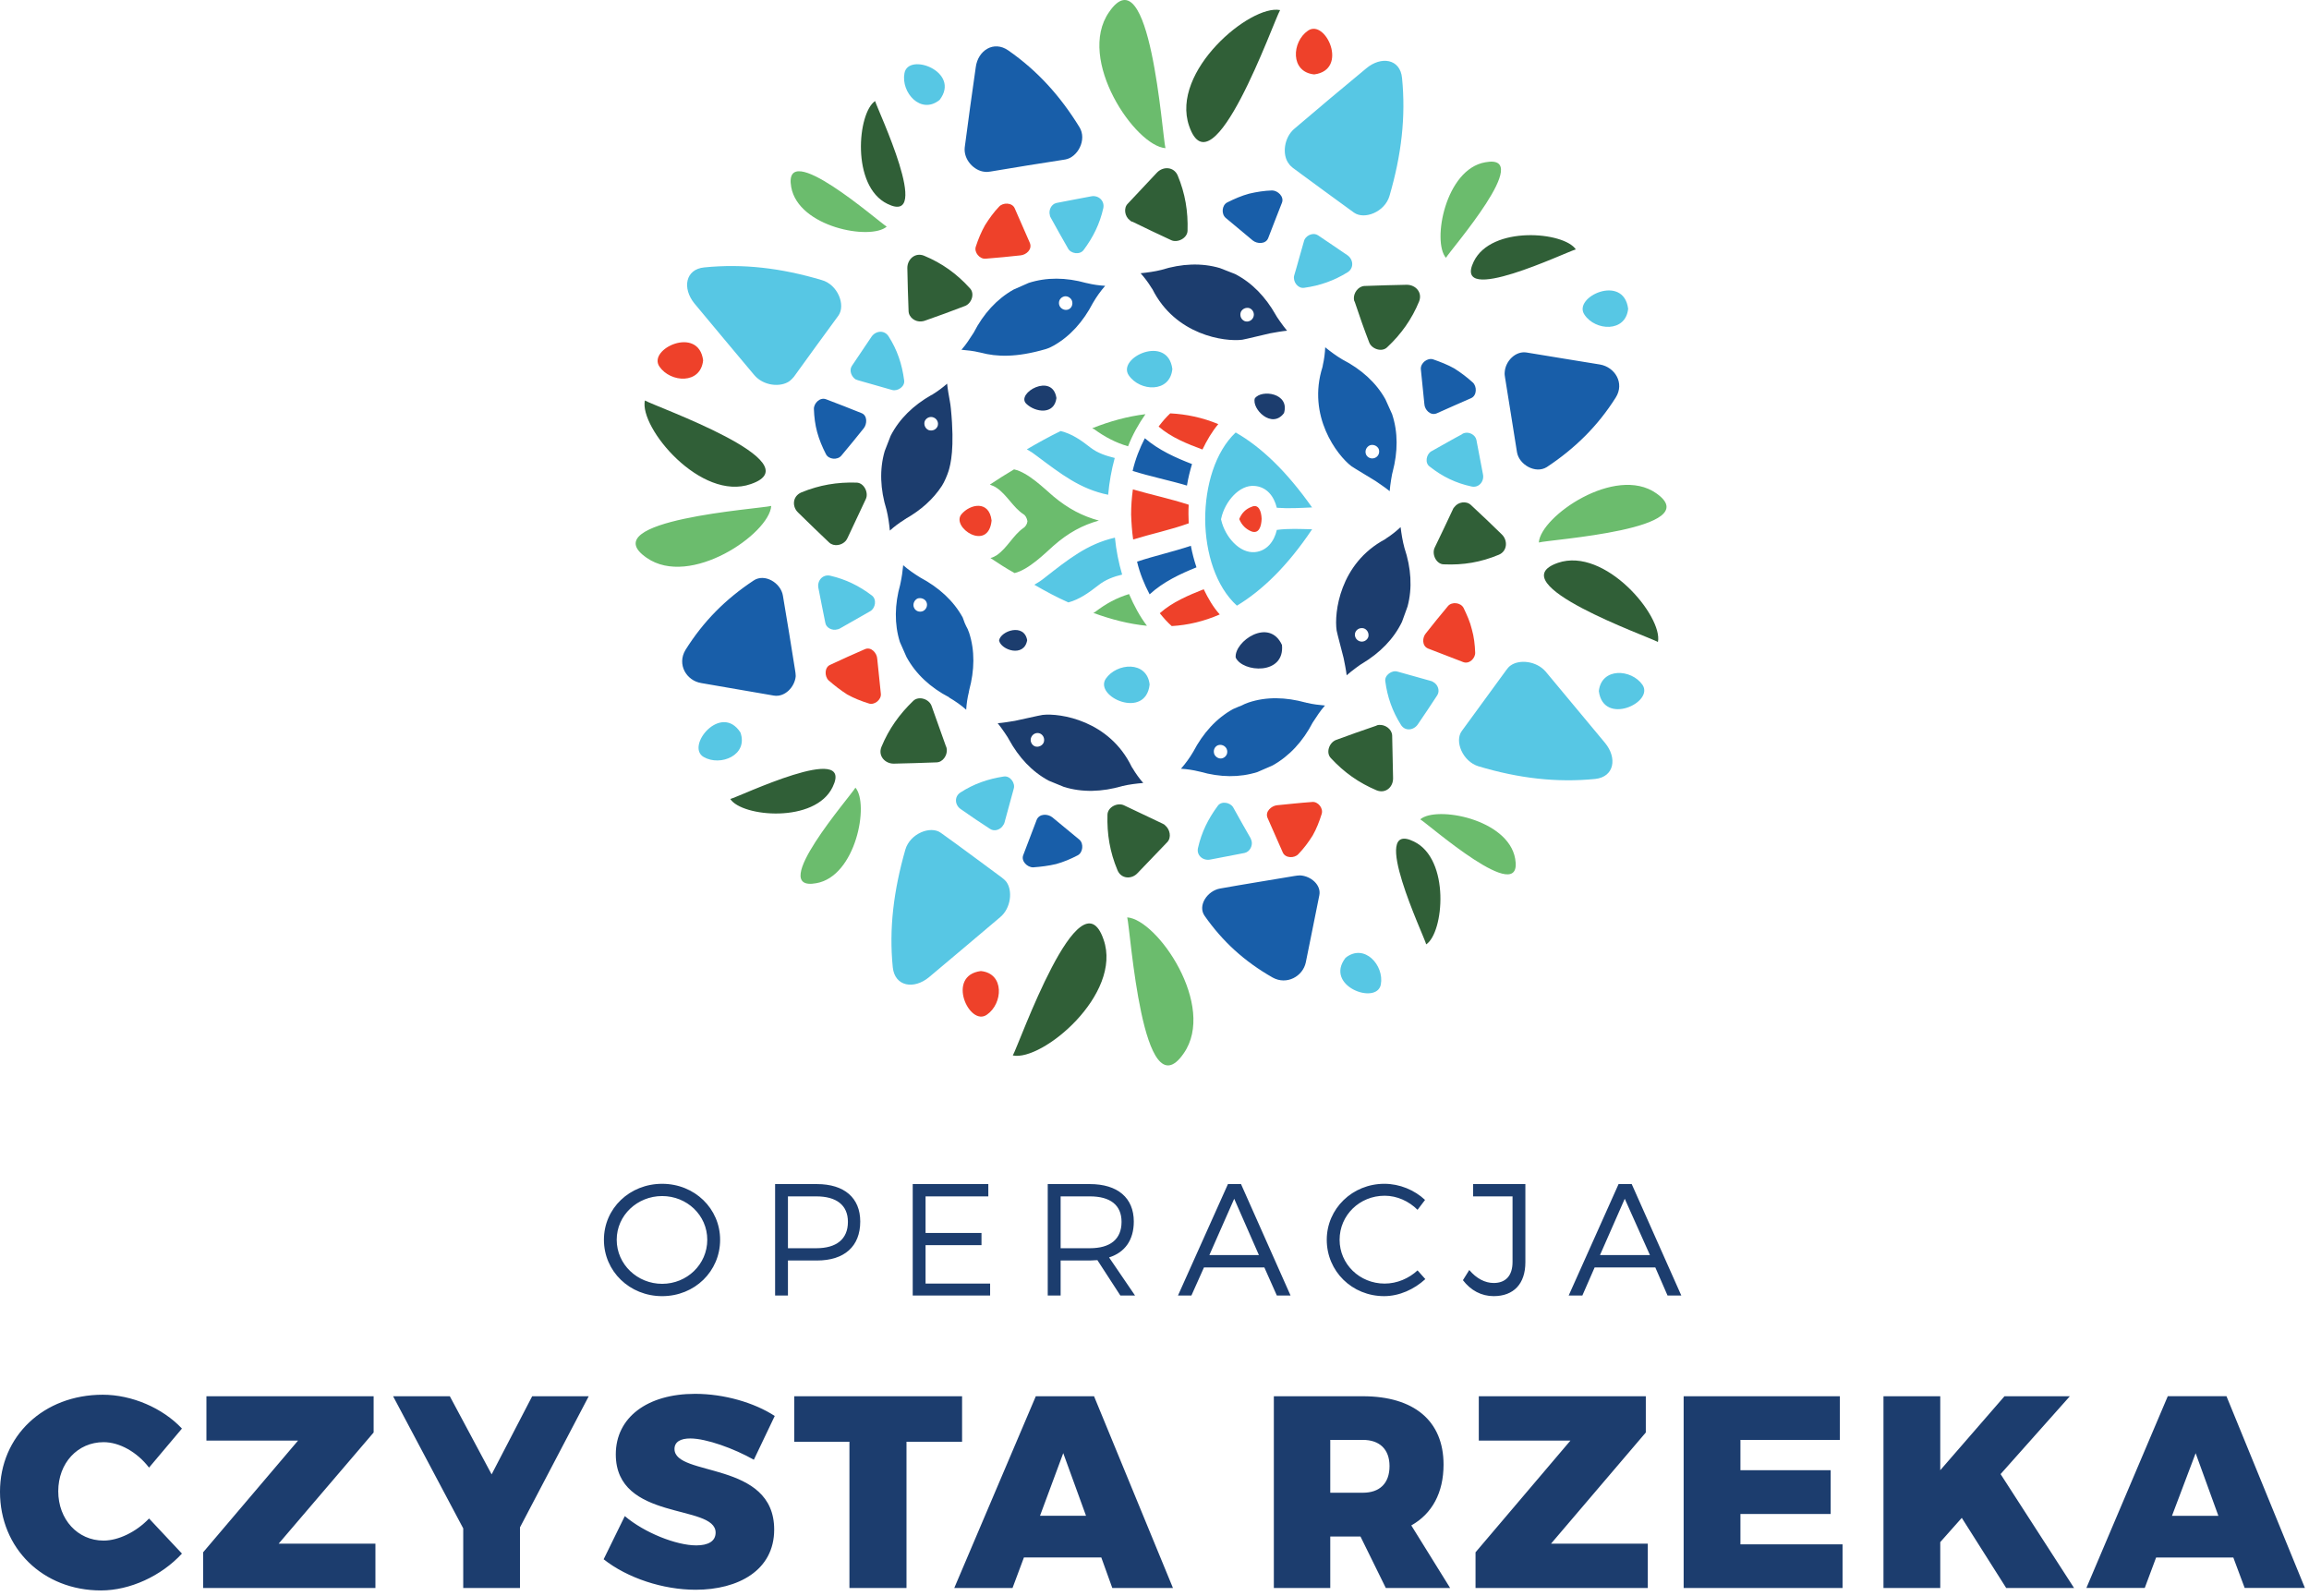 <?xml version="1.0" encoding="UTF-8" standalone="no"?>
<!DOCTYPE svg PUBLIC "-//W3C//DTD SVG 1.1//EN" "http://www.w3.org/Graphics/SVG/1.1/DTD/svg11.dtd">
<svg width="100%" height="100%" viewBox="0 0 1000 691" version="1.1" xmlns="http://www.w3.org/2000/svg" xmlns:xlink="http://www.w3.org/1999/xlink" xml:space="preserve" xmlns:serif="http://www.serif.com/" style="fill-rule:evenodd;clip-rule:evenodd;stroke-linejoin:round;stroke-miterlimit:2;">
    <g id="Warstwa-1" serif:id="Warstwa 1" transform="matrix(6.753,0,0,6.775,-283.969,-197.702)">
        <g transform="matrix(0.154,0,0,0.154,41.467,28.613)">
            <path d="M79.562,596.67L65.859,612.875C60.862,606.387 53.537,602.316 46.945,602.316C36.12,602.316 28.05,610.982 28.05,622.695C28.05,634.369 36.12,643.171 46.945,643.171C53.038,643.171 60.512,639.613 65.859,634L79.562,648.564C70.96,657.879 57.906,663.862 45.837,663.862C21.685,663.862 3.788,646.425 3.788,622.928C3.788,599.775 21.97,582.624 46.595,582.624C58.638,582.624 71.472,588.082 79.562,596.67ZM326.431,591.44L317.732,609.609C309.506,604.974 297.949,600.774 291.227,600.774C287.254,600.774 284.681,602.155 284.681,605.143C284.681,616.849 326.197,609.842 326.197,638.602C326.197,655.488 311.269,663.577 293.483,663.577C279.936,663.577 265.105,658.748 255.175,650.924L263.99,633.002C272.209,639.964 285.497,645.162 293.736,645.162C298.681,645.162 301.806,643.47 301.806,639.847C301.806,627.79 260.237,635.361 260.237,607.366C260.237,592.069 273.344,582.255 293.25,582.255C305.293,582.255 317.861,585.878 326.431,591.44ZM119.831,644.448L160.135,644.448L160.135,662.85L88.381,662.85L88.381,648.032L127.92,601.654L89.755,601.654L89.755,583.252L159.39,583.252L159.39,598.297L119.831,644.448ZM649.707,644.448L690.012,644.448L690.012,662.85L618.27,662.85L618.27,648.032L657.797,601.654L619.631,601.654L619.631,583.252L689.182,583.252L689.182,598.297L649.707,644.448ZM381.299,602.151L381.299,662.848L357.536,662.848L357.536,602.151L334.551,602.151L334.551,583.257L404.445,583.257L404.445,602.151L381.299,602.151ZM220.333,662.847L196.7,662.847L196.7,638.105L167.493,583.255L191.119,583.255L208.523,615.684L225.415,583.255L248.964,583.255L220.333,637.69L220.333,662.847ZM570.363,641.489L557.775,641.489L557.775,662.847L534.278,662.847L534.278,583.255L571.342,583.255C592.628,583.255 604.95,593.451 604.95,611.614C604.95,623.307 600.199,632.006 591.52,636.874L607.692,662.847L580.909,662.847L570.363,641.489ZM820.768,633.736L811.803,643.802L811.803,662.846L788.157,662.846L788.157,583.255L811.803,583.255L811.803,613.959L838.554,583.255L865.772,583.255L836.927,615.567L867.528,662.846L839.267,662.846L820.768,633.736ZM728.586,601.371L728.586,613.959L766.168,613.959L766.168,632.128L728.586,632.128L728.586,644.715L771.114,644.715L771.114,662.845L704.94,662.845L704.94,583.254L769.986,583.254L769.986,601.371L728.586,601.371ZM430.205,650.16L425.454,662.845L401.192,662.845L435.151,583.253L459.4,583.253L492.263,662.845L467.003,662.845L462.42,650.16L430.205,650.16ZM930.993,583.232L906.556,583.232L872.656,662.83L896.963,662.83L901.695,650.19L933.845,650.19L938.577,662.83L963.662,662.83L930.993,583.232ZM908.306,632.883L918.159,606.891L927.622,632.883L908.306,632.883ZM446.578,606.867L436.895,632.872L456.062,632.872L446.578,606.867ZM571.342,623.307C578.316,623.307 582.452,619.457 582.452,612.249C582.452,605.255 578.316,601.372 571.342,601.372L557.775,601.372L557.775,623.307L571.342,623.307ZM303.679,518.305C303.679,531.405 293.101,541.705 279.534,541.705C266,541.705 255.292,531.405 255.292,518.305C255.292,505.27 266,495.074 279.534,495.074C293.101,495.074 303.679,505.387 303.679,518.305ZM597.247,501.766L594.123,505.869C590.506,502.265 585.554,500.022 580.427,500.022C569.978,500.022 561.662,508.112 561.662,518.308C561.662,528.387 569.978,536.49 580.427,536.49C585.554,536.49 590.506,534.364 594.123,531.012L597.364,534.629C592.749,538.862 586.552,541.701 580.213,541.701C566.86,541.701 556.314,531.408 556.314,518.308C556.314,505.389 566.99,495.07 580.31,495.07C586.669,495.07 592.878,497.663 597.247,501.766ZM639.028,527.622C639.028,536.587 634.16,541.701 625.825,541.701C620.73,541.701 616.264,539.329 613.023,535.077L615.661,530.857C618.623,534.364 622.227,536.243 625.825,536.243C630.822,536.243 633.681,533.216 633.681,527.525L633.681,500.288L617.256,500.288L617.256,495.187L639.028,495.187L639.028,527.622ZM389.236,500.287L389.236,515.467L412.532,515.467L412.532,520.549L389.236,520.549L389.236,536.488L416.123,536.488L416.123,541.44L383.889,541.44L383.889,495.186L415.371,495.186L415.371,500.287L389.236,500.287ZM667.875,529.778L662.761,541.439L657.064,541.439L677.838,495.19L683.315,495.19L703.96,541.439L698.23,541.439L693.135,529.778L667.875,529.778ZM505.181,529.778L499.951,541.439L494.357,541.439L515.164,495.19L520.608,495.19L541.234,541.439L535.523,541.439L530.325,529.778L505.181,529.778ZM460.795,526.756C459.797,526.756 458.786,526.911 457.671,526.911L445.485,526.911L445.485,541.437L440.118,541.437L440.118,495.189L457.671,495.189C469.248,495.189 475.956,500.919 475.956,510.732C475.956,518.452 472.216,523.573 465.657,525.628L476.469,541.437L470.356,541.437L460.795,526.756ZM343.984,495.189C355.425,495.189 362.036,500.919 362.036,510.732C362.036,521.065 355.425,526.911 343.984,526.911L331.928,526.911L331.928,541.437L326.58,541.437L326.58,495.189L343.984,495.189ZM260.62,518.305C260.62,528.534 269.241,536.591 279.534,536.591C289.866,536.591 298.331,528.534 298.331,518.305C298.331,508.109 289.866,500.156 279.534,500.156C269.241,500.156 260.62,508.109 260.62,518.305ZM680.411,501.283L670.099,524.663L690.906,524.663L680.411,501.283ZM517.769,501.283L507.424,524.663L528.063,524.663L517.769,501.283ZM457.671,521.81C466.143,521.81 470.855,518.089 470.855,510.869C470.855,503.875 466.143,500.29 457.671,500.29L445.485,500.29L445.485,521.81L457.671,521.81ZM331.928,521.81L343.731,521.81C352.067,521.81 356.903,518.089 356.903,510.869C356.903,503.875 352.067,500.29 343.731,500.29L331.928,500.29L331.928,521.81Z" style="fill:rgb(28,61,110);fill-rule:nonzero;"/>
        </g>
        <g transform="matrix(0.154,0,0,0.154,41.467,28.613)">
            <path d="M425.571,441.8C431.732,443.061 443.177,436.687 452.084,427.172C460.991,417.656 467.359,404.999 463.367,393.691C453.572,365.061 428.209,437.217 425.571,441.8ZM597.728,395.684C601.407,393.26 603.923,384.425 603.624,375.279C603.325,366.133 600.211,356.676 592.627,353.008C573.615,343.654 596.866,392.217 597.728,395.684ZM464.995,341.813C464.742,349.902 466.006,357.376 469.13,364.81C470.608,368.563 475.074,368.816 477.583,366.042C481.653,361.842 485.782,357.492 489.905,353.24C491.746,351.276 491,347.925 489.01,346.298C488.777,345.929 488.278,345.78 487.895,345.546C482.548,343.057 477.181,340.451 471.833,337.943C469.13,336.711 465.125,338.688 464.995,341.813ZM307.916,335.337C310.34,339.074 319.175,341.626 328.314,341.348C337.454,341.069 346.898,337.959 350.541,330.372C359.907,311.225 311.52,334.475 307.916,335.337ZM578.1,304.597C577.568,304.597 577.186,304.766 576.706,304.999C571.242,306.853 565.628,308.83 560.164,310.84C557.293,311.954 555.815,316.174 558.071,318.417C563.522,324.289 569.634,328.613 577.088,331.75C580.822,333.241 584.044,330.369 583.927,326.616C583.797,320.77 583.648,314.826 583.551,308.979C583.428,306.257 580.543,304.384 578.1,304.597ZM384.171,294.551C378.324,300.145 373.962,306.257 370.87,313.699C369.34,317.432 372.335,320.673 375.965,320.673C381.779,320.537 387.794,320.388 393.738,320.142C396.357,320.142 398.321,317.303 398.087,314.729C397.971,314.198 397.971,313.867 397.724,313.465C395.728,307.852 393.738,302.258 391.729,296.677C390.73,293.903 386.53,292.425 384.171,294.551ZM652.596,237.309C640.151,241.61 649.576,249.262 662.603,256.121C675.631,262.979 692.262,269.045 694.229,270.173C696.368,259.497 672.223,230.633 652.596,237.309ZM629.197,225.503C624.964,221.4 620.732,217.316 616.363,213.317C614.386,211.469 611.048,212.066 609.538,214.075C609.168,214.457 608.902,214.82 608.805,215.19C606.316,220.537 603.723,225.885 601.215,231.096C599.983,233.838 601.967,237.941 605.084,237.941C613.141,238.304 620.479,237.079 627.972,233.955C631.537,232.477 631.803,227.992 629.197,225.503ZM360.523,204.014C352.453,203.761 344.967,205.012 337.506,208.084C333.753,209.692 333.539,214.08 336.275,216.55C340.494,220.672 344.746,224.788 349.083,228.872C351.073,230.732 354.43,230.084 356.057,228.126C356.44,227.614 356.524,227.394 356.803,226.863C359.298,221.534 361.885,216.167 364.361,210.839C365.605,208.234 363.648,204.111 360.523,204.014ZM272.345,169.921C271.155,175.576 276.992,186.084 285.726,194.26C294.459,202.436 306.09,208.281 316.487,204.612C342.855,195.661 276.428,172.378 272.345,169.921ZM571.99,122.394C569.384,122.543 567.375,125.369 567.621,127.838C567.621,128.221 567.77,128.739 568.003,129.083C569.877,134.716 571.86,140.329 573.967,145.774C574.978,148.529 579.198,150.007 581.44,147.868C587.287,142.423 591.734,136.194 594.754,128.856C596.265,125.135 593.38,121.895 589.627,121.895C583.793,121.998 577.817,122.18 571.99,122.394ZM407.653,123.29C402.208,117.294 396.095,112.932 388.635,109.84C384.901,108.33 381.647,111.299 381.647,114.922C381.777,120.931 381.913,126.862 382.159,132.689C382.159,135.463 385.018,137.453 387.624,137.09C387.993,137.09 388.525,136.922 388.888,136.824C394.468,134.867 400.082,132.857 405.559,130.731C408.418,129.733 409.895,125.513 407.653,123.29ZM617.506,112.296C612.898,121.763 622.629,120.708 633.962,117.179C645.296,113.649 658.232,107.645 660.034,107.214C655.186,99.877 624.831,97.154 617.506,112.296ZM498.34,99.51C498.593,91.44 497.361,83.986 494.237,76.525C492.642,72.876 488.273,72.642 485.668,75.268C481.649,79.5 477.585,83.817 473.462,88.218C471.589,90.059 472.218,93.534 474.227,95.044C474.59,95.426 474.972,95.692 475.472,95.757C480.69,98.278 485.998,100.858 491.534,103.38C494.12,104.592 498.21,102.615 498.34,99.51ZM368.228,45.639C364.566,48.063 362.046,56.901 362.344,66.049C362.641,75.196 365.756,84.653 373.362,88.316C392.361,97.65 369.24,49.262 368.228,45.639ZM536.883,7.876C530.738,6.631 519.301,12.971 510.382,22.463C501.463,31.954 495.062,44.599 498.99,55.965C508.803,84.583 534.174,12.478 536.883,7.876Z" style="fill:rgb(48,95,55);fill-rule:nonzero;"/>
        </g>
        <g transform="matrix(0.154,0,0,0.154,41.467,28.613)">
            <path d="M473.215,384.475C479.499,384.915 488.831,394.123 494.863,405.679C500.896,417.234 503.628,431.138 496.712,440.971C479.541,465.81 474.595,389.589 473.215,384.475ZM360.025,330.637C362.948,333.975 363.011,343.175 360.276,351.897C357.541,360.619 352.007,368.864 343.736,370.294C322.858,374.144 358.281,333.859 360.025,330.637ZM595.254,343.789C596.874,344.719 607.685,353.985 617.625,360.424C627.565,366.863 636.634,370.475 634.774,360.097C631.805,343.556 601.827,338.091 595.254,343.789ZM459.796,257.736C459.55,257.833 459.297,257.95 459.168,258.118C466.641,260.841 473.979,262.714 481.433,263.446C478.425,259.499 476.085,255.098 473.979,250.282C468.748,251.87 464.379,254.249 459.796,257.736ZM461.406,219.774C454.665,217.933 448.721,214.925 442.376,209.63C438.642,206.473 431.933,199.764 426.087,198.52C422.716,200.529 419.345,202.603 416.007,204.846C417.116,205.241 417.984,205.604 418.879,206.22C423.098,209.066 425.704,214.31 429.924,217.084C430.935,217.68 431.415,218.763 431.668,220.04C431.551,221.155 430.935,222.282 429.924,222.892C425.704,225.886 423.345,231.001 418.995,234.073C418.114,234.617 417.368,235.071 416.254,235.318C419.624,237.56 422.962,239.719 426.32,241.56C432.16,240.166 438.888,233.47 442.512,230.236C448.721,224.791 454.665,221.647 461.406,219.774ZM324.969,213.695C324.581,219.467 316.144,228.011 305.537,233.531C294.929,239.05 282.15,241.544 273.075,235.214C250.207,219.541 320.354,214.926 324.969,213.695ZM693.513,208.432C684.996,202.494 672.953,204.894 662.949,210.134C652.946,215.374 644.983,223.454 644.627,228.876C648.976,227.612 715.033,223.392 693.513,208.432ZM473.564,188.936C475.476,184.087 477.913,179.738 480.804,175.615C473.35,176.529 466.006,178.526 458.669,181.442C458.785,181.611 459.032,181.728 459.297,181.728C463.899,185.085 468.398,187.438 473.564,188.936ZM605.948,110.703C603.019,107.348 602.952,98.144 605.701,89.424C608.449,80.703 614.012,72.466 622.341,71.047C643.148,67.157 607.789,107.481 605.948,110.703ZM373.061,97.75C369.723,100.673 360.527,100.74 351.792,97.992C343.057,95.243 334.782,89.68 333.288,81.344C329.555,60.453 369.872,95.909 373.061,97.75ZM489.14,65.184C482.862,64.744 473.559,55.536 467.541,43.983C461.524,32.43 458.792,18.531 465.656,8.707C482.794,-16.306 487.792,60.083 489.14,65.184Z" style="fill:rgb(107,188,109);fill-rule:nonzero;"/>
        </g>
        <g transform="matrix(0.154,0,0,0.154,41.467,28.613)">
            <path d="M578.831,412.341C579.57,408.371 577.86,404.052 574.985,401.498C572.111,398.945 568.071,398.155 564.149,401.244C555.049,412.97 577.184,421.059 578.831,412.341ZM380.817,356.361C375.968,373.265 373.959,389.075 375.586,405.234C376.448,413.239 384.401,414.464 390.631,409.35C400.58,400.982 410.426,392.808 420.337,384.375C424.855,380.622 425.568,373.265 422.846,369.681C422.23,368.929 421.601,368.43 420.972,367.937C412.637,361.838 404.184,355.479 395.596,349.386C391.344,346.294 382.774,349.652 380.817,356.361ZM510.911,338.209C506.944,343.557 504.17,349.138 502.705,355.613C501.94,358.731 504.799,361.09 507.807,360.481C512.636,359.6 517.354,358.621 522.106,357.739C524.348,357.227 525.573,354.615 524.977,352.638C524.841,352.243 524.731,351.893 524.595,351.627C522.106,347.407 519.746,343.058 517.354,338.838C516.123,336.712 512.389,336.064 510.911,338.209ZM421.835,326.003C415.256,327.014 409.416,329.011 403.802,332.615C401.061,334.339 401.443,337.943 403.932,339.57C408.035,342.441 412.021,345.151 416.125,347.776C417.978,349.021 420.604,348.009 421.602,346.149C421.835,345.929 421.984,345.546 422.101,345.151C423.345,340.451 424.694,335.849 425.951,331.098C426.703,328.745 424.473,325.621 421.835,326.003ZM647.481,282.462C643.631,278.009 636.423,277.283 632.8,279.986C632.035,280.505 631.542,281.231 631.043,281.866C624.963,290.182 618.753,298.635 612.544,307.126C609.42,311.339 612.926,319.779 619.499,321.769C636.287,326.786 652.096,328.607 668.139,327.019C676.092,326.15 677.337,318.314 672.223,312.091C664.023,302.258 655.687,292.308 647.481,282.462ZM296.839,317.916C300.326,319.925 304.993,319.734 308.367,317.862C311.741,315.989 313.821,312.435 312.136,307.72C304.06,295.3 289.132,313.463 296.839,317.916ZM594.225,304.382C596.967,300.382 599.703,296.299 602.315,292.312C603.54,290.452 602.593,287.827 600.72,286.829C600.467,286.595 600.085,286.466 599.703,286.349C595.12,285.104 590.407,283.743 585.773,282.46C583.433,281.734 580.309,283.99 580.691,286.466C581.553,293.058 583.647,298.917 587.167,304.498C588.897,307.357 592.514,306.858 594.225,304.382ZM669.618,290.55C670.555,297.832 676.338,299.02 681.269,297.469C686.199,295.918 690.276,291.629 687.8,287.957C683.185,281.346 670.733,280.62 669.618,290.55ZM464.264,285.452C461.83,289.195 465.994,293.467 470.971,294.963C475.947,296.46 481.736,295.181 482.549,287.824C481.434,277.881 468.866,278.756 464.264,285.452ZM366.883,250.877C361.653,246.91 356.059,244.169 349.596,242.671C346.375,241.926 343.983,244.797 344.618,247.785C345.597,252.64 346.472,257.353 347.49,262.201C347.807,264.314 350.445,265.572 352.455,264.943C352.837,264.943 353.187,264.697 353.563,264.561C357.783,262.201 362.035,259.712 366.255,257.353C368.361,256.108 368.997,252.485 366.883,250.877ZM505.679,219.308C505.815,233.341 510.145,247.154 518.896,255.094C529.429,248.781 540.007,238.553 550.106,223.541C550.236,223.541 550.236,223.391 550.236,223.391C545.355,223.275 540.519,222.996 535.522,223.644C534.426,228.473 531.322,232.395 526.441,232.862C519.978,233.471 514.015,226.516 512.388,219.671C512.388,219.541 512.388,219.541 512.291,219.392L512.291,219.042C512.388,218.912 512.388,218.912 512.388,218.763C513.885,211.951 519.881,204.847 526.207,205.391C531.186,205.754 534.277,209.475 535.522,214.459C540.403,214.822 545.238,214.544 550.236,214.31L550.106,214.194C539.625,199.395 529.079,189.284 518.384,183.204C509.795,191.293 505.679,205.391 505.679,219.308ZM471.105,242.192C469.627,237.207 468.616,232.093 468.097,226.862C456.559,229.474 448.587,235.917 438.643,243.669C437.412,244.668 436.031,245.549 434.54,246.411C439.272,249.153 443.971,251.655 448.723,253.749C453.318,252.491 457.188,249.762 461.161,246.658C464.13,244.285 467.617,243.021 471.105,242.192ZM465.277,209.063C465.757,203.864 466.638,198.782 468.019,193.785C464.512,192.923 461.025,191.827 458.037,189.565C454.05,186.447 450.213,183.738 445.481,182.61C440.879,184.833 436.167,187.439 431.415,190.2C432.945,191.043 434.287,191.924 435.531,192.923C445.747,200.526 453.687,206.723 465.277,209.063ZM616.51,205.607C619.634,206.372 622.007,203.481 621.359,200.525C620.477,195.761 619.498,190.913 618.623,186.226C618.124,184.087 615.531,182.843 613.554,183.452C613.14,183.588 612.777,183.737 612.543,183.99C608.291,186.226 604.071,188.722 599.819,191.042C597.726,192.306 597.077,195.923 599.203,197.369C604.454,201.523 610.048,204.213 616.51,205.607ZM380.302,161.452C379.44,154.86 377.43,148.877 373.839,143.303C372.083,140.561 368.498,140.944 366.748,143.433C363.993,147.536 361.271,151.49 358.529,155.606C357.304,157.466 358.412,160.124 360.143,161.187C360.525,161.323 360.908,161.452 361.271,161.582C366.003,162.95 370.618,164.194 375.317,165.568C377.709,166.204 380.814,164.058 380.302,161.452ZM473.846,159.459C476.137,162.83 480.427,164.698 484.27,164.466C488.113,164.233 491.509,161.9 492.015,156.866C490.122,142.289 468.861,152.115 473.846,159.459ZM345.976,119.936C329.039,114.919 313.262,113.078 297.09,114.686C289.136,115.451 287.885,123.372 292.954,129.62C301.322,139.564 309.509,149.513 317.864,159.327C321.714,163.929 328.942,164.558 332.656,161.835C333.291,161.317 333.887,160.72 334.386,160.124C340.499,151.652 346.721,143.167 352.931,134.715C356.055,130.366 352.685,121.777 345.976,119.936ZM663.656,134.333C665.899,137.703 670.188,139.567 674.044,139.346C677.899,139.126 681.319,136.822 681.825,131.857C679.932,117.143 658.542,127.028 663.656,134.333ZM546.863,123.157C553.436,122.276 559.399,120.169 565.013,116.695C567.774,114.919 567.372,111.302 564.883,109.604C560.78,106.849 556.813,104.107 552.691,101.372C550.83,100.14 548.192,101.138 547.116,102.998C546.98,103.232 546.863,103.744 546.766,103.997C545.353,108.69 544.154,113.46 542.747,118.043C542.112,120.532 544.238,123.52 546.863,123.157ZM455.047,107.48C459.033,102.152 461.775,96.655 463.266,90.063C463.895,86.855 461.023,84.579 458.171,85.195C453.316,86.057 448.474,87.069 443.736,87.937C441.513,88.449 440.398,91.055 441.014,93.032C441.014,93.401 441.228,93.784 441.383,94.063C443.736,98.282 446.115,102.612 448.585,106.851C449.7,108.958 453.44,109.606 455.047,107.48ZM582.451,84.963C587.397,68.058 589.289,52.248 587.662,36.057C586.917,28.071 578.931,26.872 572.735,32.09C562.772,40.309 552.809,48.631 543.009,56.967C538.393,60.701 537.661,68.058 540.519,71.642C540.999,72.394 541.634,72.874 542.231,73.405C550.716,79.615 559.155,85.844 567.62,91.924C571.989,95.042 580.539,91.658 582.451,84.963ZM380.451,34.065C379.687,38.058 381.393,42.412 384.268,44.978C387.144,47.543 391.189,48.319 395.1,45.156C404.052,33.469 382.046,25.23 380.451,34.065Z" style="fill:rgb(87,199,228);fill-rule:nonzero;"/>
        </g>
        <g transform="matrix(0.154,0,0,0.154,41.467,28.613)">
            <path d="M414.776,424.878C418.114,422.603 419.977,418.314 419.759,414.473C419.541,410.633 417.242,407.241 412.254,406.761C397.586,408.622 407.535,430.025 414.776,424.878ZM550.235,336.582C545.238,336.932 540.402,337.477 535.521,337.944C533.279,338.209 530.543,340.549 531.652,343.175C533.778,348.01 535.884,352.774 538.03,357.603C539.138,359.982 542.859,359.982 544.473,358.238C546.767,355.879 548.725,353.241 550.449,350.499C552.076,347.641 553.223,344.672 554.202,341.548C554.948,339.188 552.692,336.33 550.235,336.582ZM370.621,291.679C370.109,286.831 369.623,281.865 369.111,277.134C368.994,274.774 366.602,272.032 363.996,273.147C359.148,275.273 354.299,277.38 349.594,279.623C347.105,280.621 347.105,284.354 348.816,286.066C351.305,288.224 353.813,290.182 356.523,291.912C359.394,293.507 362.402,294.7 365.526,295.665C367.866,296.547 370.867,294.168 370.621,291.679ZM598.494,272.88C603.323,274.773 608.191,276.633 613.143,278.513C615.664,279.492 618.27,276.899 618.121,274.507C617.991,271.273 617.641,268.064 616.74,264.94C616.014,261.822 614.653,258.866 613.272,255.988C612.028,253.752 608.424,253.383 606.81,255.243C603.725,258.964 600.587,262.717 597.593,266.567C596.089,268.278 595.868,271.785 598.494,272.88ZM486.781,258.234C488.408,260.224 489.905,261.954 491.746,263.562C498.475,263.179 505.183,261.604 511.756,258.733C509.014,255.725 506.94,252.121 505.067,248.271C498.818,250.779 492.129,253.482 486.781,258.234ZM474.842,217.315C474.972,220.77 475.205,224.289 475.691,227.614C483.444,225.236 491.248,223.641 498.819,220.919C498.819,219.674 498.722,218.313 498.722,217.081C498.722,215.688 498.722,214.463 498.819,213.199C491.131,210.69 483.262,209.063 475.575,206.833C475.076,210.34 474.842,213.86 474.842,217.315ZM416.736,219.774C416.247,215.506 414.009,213.778 411.443,213.653C408.877,213.529 405.983,215.006 404.181,217.149C399.696,222.561 415.375,232.991 416.736,219.774ZM519.878,219.141C520.857,221.65 522.717,223.393 524.979,224.288C528.064,225.37 529.076,222.279 529.192,219.044C529.076,215.92 527.967,212.685 524.979,214.079C522.62,214.922 520.857,216.665 519.878,219.141ZM504.55,190.281C506.41,186.443 508.517,182.839 511.142,179.735C504.55,176.993 497.841,175.619 491.133,175.268C489.389,176.895 487.794,178.756 486.284,180.746C491.632,185.367 498.34,187.954 504.55,190.281ZM278.422,155.871C280.73,159.219 285.022,161.083 288.865,160.849C292.707,160.616 296.098,158.286 296.604,153.246C294.711,138.681 273.34,148.534 278.422,155.871ZM414.245,111.068C419.126,110.705 423.962,110.206 428.81,109.688C431.183,109.454 433.775,107.218 432.661,104.496C430.554,99.777 428.447,94.909 426.321,90.061C425.206,87.701 421.453,87.701 419.859,89.464C417.616,91.772 415.756,94.397 414.012,97.152C412.405,99.971 411.16,102.998 410.142,106.123C409.41,108.463 411.789,111.302 414.245,111.068ZM548.475,16.427C545.105,18.728 543.236,23.021 543.473,26.861C543.71,30.701 546.051,34.087 551.101,34.577C565.626,32.684 555.813,11.313 548.475,16.427Z" style="fill:rgb(238,65,42);fill-rule:nonzero;"/>
        </g>
        <g transform="matrix(0.154,0,0,0.154,41.467,28.613)">
            <path d="M475.446,322.548C476.788,324.823 478.272,326.839 479.886,328.693C476.957,328.945 474.111,329.282 471.227,329.957C462.735,332.446 454.413,332.679 446.842,330.32L440.574,327.759C433.541,324.013 428.051,318.082 423.915,310.563C423.922,310.329 420.869,305.779 419.287,303.893C421.251,303.757 424.57,303.219 426.456,302.901C427.493,302.726 436.963,300.548 438,300.438C445.318,299.615 465.801,302.746 475.109,322.062L475.206,322.062L475.2,322.178C475.2,322.327 475.369,322.444 475.446,322.548ZM438.428,311.917C438.966,310.414 438.357,308.793 436.872,308.139C435.524,307.62 433.904,308.223 433.249,309.707C432.594,311.198 433.333,312.831 434.714,313.467C436.172,313.992 437.806,313.285 438.428,311.917ZM581.094,227.157C583.317,225.731 585.274,224.176 587.063,222.49C587.433,225.407 587.88,228.233 588.658,231.092C591.471,239.48 592.022,247.789 589.954,255.444L587.64,261.81C584.166,268.979 578.449,274.689 571.092,279.11C570.859,279.116 566.432,282.338 564.604,283.991C564.39,282.04 563.729,278.74 563.34,276.861C563.119,275.843 560.585,266.457 560.429,265.427C559.334,258.141 561.674,237.561 580.62,227.52L580.614,227.417L580.731,227.417C580.88,227.417 580.996,227.242 581.094,227.157ZM537.664,271.402C534.99,265.624 530.017,265.249 525.789,267.161C521.561,269.072 518.078,273.269 518.386,276.633C521.238,282.843 538.895,284.087 537.664,271.402ZM431.55,269.427C430.927,265.816 428.158,264.854 425.467,265.29C422.776,265.725 420.164,267.56 419.856,269.543C420.608,273.51 430.305,276.751 431.55,269.427ZM571.889,264.558C570.366,264.078 568.772,264.746 568.175,266.256C567.708,267.624 568.376,269.225 569.88,269.821C571.39,270.418 572.998,269.614 573.581,268.207C574.048,266.736 573.283,265.128 571.889,264.558ZM380.451,219.39C378.195,220.771 376.199,222.281 374.371,223.928C374.073,221.004 373.69,218.159 372.977,215.287C370.352,206.835 369.989,198.518 372.232,190.909L374.688,184.602C378.325,177.511 384.171,171.93 391.626,167.678C391.859,167.678 392.008,167.528 392.125,167.431C394.367,166.051 396.357,164.56 398.218,162.946C398.393,164.903 398.976,168.216 399.326,170.102C399.52,171.126 399.676,172.189 399.773,173.233C401.433,189.872 399.637,196.496 398.827,199.167C398.269,200.969 397.07,203.775 396.04,205.357C392.423,210.912 387.25,215.469 380.93,219.04L380.93,219.144L380.814,219.144C380.665,219.144 380.554,219.306 380.451,219.39ZM390.498,182.21C392.008,182.722 393.622,182.093 394.251,180.596C394.75,179.235 394.121,177.627 392.624,176.992C391.126,176.363 389.499,177.128 388.89,178.522C388.391,179.987 389.124,181.614 390.498,182.21ZM538.51,175.151C539.755,170.974 537.397,168.488 534.388,167.528C531.378,166.567 527.718,167.133 526.357,169.058C524.976,173.375 533.448,181.977 538.51,175.151ZM431.184,171.283C433.051,173.085 435.964,174.268 438.524,174.114C441.083,173.96 443.289,172.469 443.739,168.923C442.125,158.112 426.698,166.933 431.184,171.283ZM483.336,123.189C481.955,120.933 480.445,118.937 478.799,117.109C481.722,116.811 484.568,116.428 487.439,115.715C495.892,113.09 504.208,112.727 511.818,114.97L518.124,117.427C525.216,121.063 530.797,126.91 535.049,134.364C535.049,134.597 538.167,139.096 539.781,140.956C537.823,141.131 534.511,141.714 532.625,142.064C531.6,142.259 522.163,144.579 521.126,144.709C513.82,145.642 493.292,142.836 483.686,123.669L483.582,123.669L483.582,123.552C483.582,123.403 483.42,123.293 483.336,123.189ZM520.516,133.236C520.004,134.746 520.633,136.36 522.13,136.989C523.491,137.488 525.099,136.859 525.734,135.362C526.363,133.865 525.598,132.238 524.205,131.628C522.74,131.129 521.113,131.862 520.516,133.236Z" style="fill:rgb(28,61,110);fill-rule:nonzero;"/>
        </g>
        <g transform="matrix(0.154,0,0,0.154,41.467,28.613)">
            <path d="M505.448,383.844C512.902,394.455 521.97,402.758 533.78,409.454C539.62,412.688 546.362,409 547.593,403.141C549.505,393.91 551.314,384.609 553.226,375.275C554.056,371.042 549.719,367.302 545.234,367.056C544.469,367.056 543.626,367.185 542.861,367.302C532.549,369.046 522.236,370.66 511.923,372.501C506.563,373.415 502.44,379.611 505.448,383.844ZM453.319,352.242C449.598,349.137 445.748,346.032 442.008,342.928C440.115,341.463 436.68,341.333 435.533,343.939C433.659,348.787 431.812,353.772 429.919,358.62C428.928,361.09 431.546,363.715 434.042,363.715C437.276,363.469 440.498,363.086 443.622,362.341C446.714,361.492 449.702,360.228 452.574,358.737C454.797,357.603 455.179,353.869 453.319,352.242ZM548.094,295.417C550.603,296.065 553.059,296.299 555.581,296.545C553.669,298.639 552.081,301.141 550.454,303.617C546.364,311.46 540.737,317.533 533.776,321.403L527.436,324.158C519.976,326.504 511.925,326.388 503.551,324.009C503.44,324.009 503.188,323.912 503.071,323.912C500.582,323.296 498.093,322.933 495.597,322.784C497.458,320.671 499.201,318.318 500.731,315.705C504.802,307.986 510.298,301.873 517.273,298.023C518.005,297.653 518.9,297.407 519.593,297.025C520.507,296.759 521.337,296.299 522.102,295.929L523.729,295.3C531.189,292.805 539.272,293.058 547.491,295.3L547.595,295.3C547.744,295.417 547.978,295.417 548.094,295.417ZM514.648,314.578C514.019,313.229 512.392,312.484 510.914,313.067C509.514,313.696 508.918,315.291 509.514,316.82C510.149,318.13 511.757,318.946 513.15,318.318C514.648,317.682 515.263,316.075 514.648,314.578ZM407.307,290.812C406.671,293.308 406.308,295.797 406.159,298.286C404.046,296.393 401.577,294.702 398.951,293.159L399.1,293.159C391.244,289.088 385.164,283.475 381.301,276.403L378.54,270.174C376.2,262.713 376.336,254.611 378.708,246.243C378.708,246.178 378.708,245.912 378.825,245.646C379.324,243.306 379.687,240.798 379.921,238.302C382.047,240.163 384.406,241.796 387.012,243.404C394.751,247.52 400.825,252.984 404.694,259.978C404.947,260.71 405.297,261.605 405.563,262.337C405.926,263.18 406.308,263.945 406.788,264.826L407.404,266.421C409.796,273.791 409.659,281.861 407.404,290.184L407.404,290.3C407.307,290.449 407.307,290.547 407.307,290.812ZM317.613,244.666C305.92,252.386 296.703,261.603 289.229,273.51C285.664,279.493 289.611,286.234 295.86,287.226C305.92,288.937 316.006,290.681 326.079,292.424C330.668,293.157 334.784,288.84 335.166,284.354C335.166,283.473 335.017,282.611 334.9,281.865C333.293,271.533 331.543,261.188 329.819,250.875C328.937,245.644 322.228,241.561 317.613,244.666ZM388.14,257.353C389.501,256.724 390.253,255.097 389.617,253.619C389.021,252.251 387.277,251.655 385.897,252.122C384.536,252.751 383.79,254.494 384.406,255.875C385.015,257.353 386.662,257.949 388.14,257.353ZM499.718,230.235C492.361,232.711 484.771,234.351 477.317,236.827C478.425,241.559 480.305,246.174 482.548,250.394C488.278,245.163 495.252,241.928 502.058,239.187C501.099,236.315 500.334,233.47 499.718,230.235ZM554.652,155.37C555.248,152.79 555.566,150.307 555.67,147.851C557.964,149.685 560.259,151.403 562.813,152.9C570.688,156.945 576.878,162.506 580.742,169.435L583.529,175.606C586.044,183.171 585.94,191.247 583.756,199.55C583.594,199.712 582.673,205.112 582.518,207.568C581.001,206.324 578.227,204.425 576.632,203.349C575.77,202.765 567.402,197.82 566.566,197.191C560.7,192.738 548.008,176.371 554.561,155.953L554.496,155.888L554.574,155.804C554.678,155.694 554.639,155.499 554.652,155.37ZM500.2,196.309C493.342,193.684 486.381,190.546 480.553,185.601C478.427,189.684 476.586,194.299 475.472,199.161C482.932,201.52 490.536,202.998 498.093,205.241C498.593,202.155 499.351,199.161 500.2,196.309ZM647.979,197.553C659.685,189.814 669.136,180.597 676.694,168.644C680.408,162.694 676.344,156.089 670.102,154.993C659.938,153.379 649.71,151.655 639.527,150.008C634.925,149.263 630.711,153.612 630.426,158.111C630.329,158.843 630.426,159.725 630.575,160.47C632.202,170.77 633.933,181.115 635.54,191.441C636.422,196.555 643.247,200.528 647.979,197.553ZM354.196,192.787C357.301,189.086 360.392,185.365 363.51,181.444C364.878,179.739 365.137,176.129 362.519,175.15C357.534,173.128 352.685,171.28 347.805,169.42C345.212,168.428 342.619,171.17 342.736,173.51C342.852,176.764 343.254,179.985 344.097,183.071C344.966,186.227 346.21,189.203 347.74,192.171C348.816,194.414 352.556,194.797 354.196,192.787ZM574.169,188.57C572.743,189.289 572.069,190.884 572.691,192.381C573.313,193.684 574.908,194.365 576.405,193.736C577.903,193.114 578.499,191.416 577.928,190.003C577.235,188.622 575.563,188.006 574.169,188.57ZM596.965,171.398C597.081,173.79 599.493,176.363 602.098,175.268C606.947,173.129 611.646,171.016 616.508,168.922C618.886,167.794 618.886,164.061 617.123,162.447C614.783,160.34 612.158,158.331 609.416,156.619C606.694,155.09 603.537,153.865 600.588,152.847C598.229,152.121 595.37,154.344 595.487,156.866C595.986,161.831 596.485,166.563 596.965,171.398ZM411.677,149.961C409.169,149.325 406.706,149.105 404.184,148.872C406.083,146.771 407.665,144.256 409.279,141.774C413.324,133.911 418.924,127.805 425.86,123.903L432.193,121.116C439.634,118.737 447.691,118.808 456.072,121.142C456.189,121.142 456.435,121.239 456.558,121.239C459.047,121.842 461.543,122.192 464.032,122.328C462.184,124.448 460.454,126.814 458.937,129.432C454.905,137.172 449.441,143.31 442.486,147.199C442.032,147.433 440.606,148.21 439.323,148.586C427.033,152.164 418.788,151.814 412.28,150.077L412.176,150.077C412.027,149.961 411.794,149.961 411.677,149.961ZM445.027,130.631C445.662,131.973 447.295,132.712 448.773,132.122C450.16,131.487 450.75,129.886 450.147,128.363C449.512,127.053 447.892,126.25 446.505,126.885C445.014,127.527 444.404,129.141 445.027,130.631ZM514.265,94.162C518.005,97.3 521.719,100.391 525.459,103.477C527.319,105.007 530.936,105.104 531.934,102.498C533.775,97.65 535.784,92.665 537.664,87.817C538.643,85.315 535.888,82.741 533.542,82.741C530.327,82.838 527.066,83.351 523.961,84.083C520.74,84.965 517.868,86.222 514.88,87.706C512.638,88.834 512.288,92.503 514.265,94.162ZM453.319,56.466C445.346,43.547 435.883,33.085 423.71,24.633C417.617,20.381 411.038,24.633 410.143,31.588C408.516,42.646 407.038,53.743 405.56,64.801C404.945,69.902 409.411,74.602 413.864,74.997C414.778,75.133 415.491,74.997 416.255,74.9C426.698,73.137 437.011,71.497 447.362,69.902C452.574,69.053 456.56,61.683 453.319,56.466Z" style="fill:rgb(24,94,169);fill-rule:nonzero;"/>
        </g>
    </g>
</svg>
